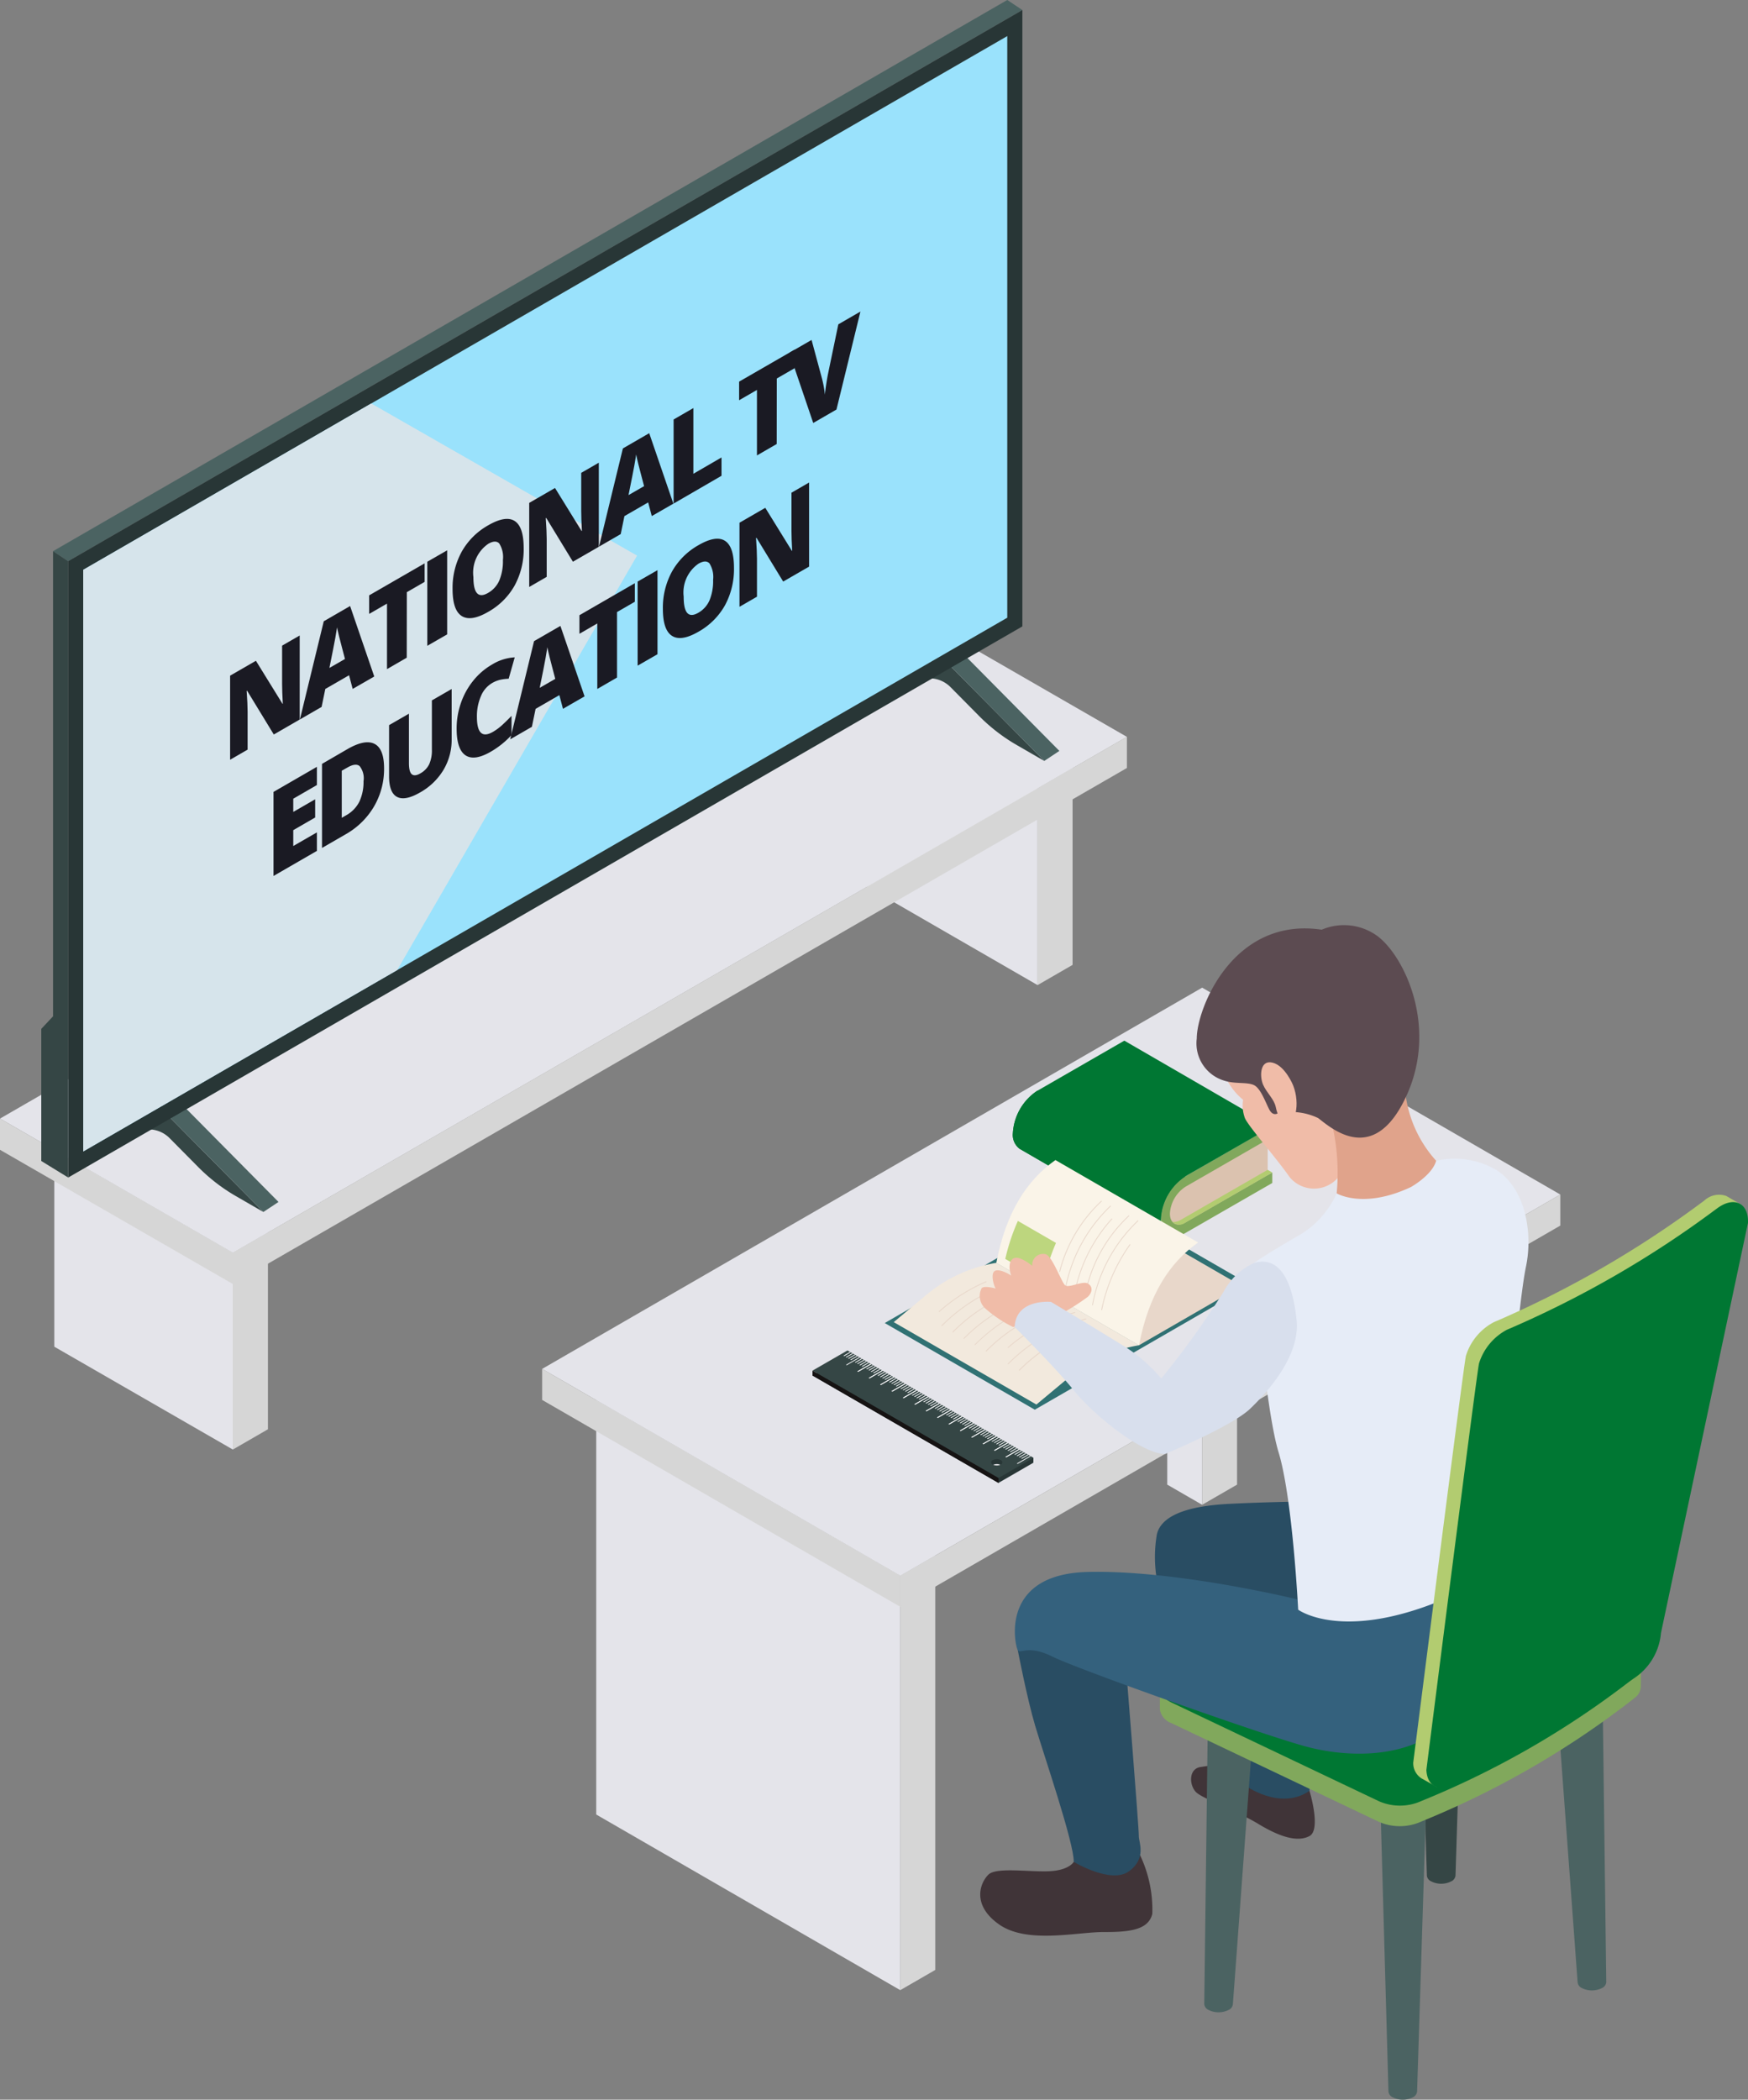 <svg id="Group_41704" data-name="Group 41704" xmlns="http://www.w3.org/2000/svg" width="107.112" height="128.601" viewBox="0 0 107.112 128.601">
  <rect x="0" y="0" width="107.112" height="128.601" fill="#808080" stroke="none"/>
  <g id="Group_31224" data-name="Group 31224">
    <g id="Group_31223" data-name="Group 31223" transform="translate(0)">
      <g id="Group_31216" data-name="Group 31216" transform="translate(0 36.906)">
        <g id="Group_31214" data-name="Group 31214" transform="translate(44.861 0.567)">
          <path id="Path_44138" data-name="Path 44138" d="M551.747,306.04V318.1L570.462,328.9V316.845Z" transform="translate(-551.747 -306.04)" fill="#e4e4ea"/>
          <path id="Path_44139" data-name="Path 44139" d="M579.583,319.168v12.059l-2.149,1.241V320.408Z" transform="translate(-558.72 -309.603)" fill="#d6d6d6"/>
        </g>
        <g id="Group_31215" data-name="Group 31215" transform="translate(3.327 33.517)">
          <path id="Path_44140" data-name="Path 44140" d="M494.74,351.264v12.059l10.942,6.3V357.563Z" transform="translate(-494.74 -351.264)" fill="#e4e4ea"/>
          <path id="Path_44141" data-name="Path 44141" d="M511.907,358.207v12.059l-2.149,1.241V359.447Z" transform="translate(-498.816 -353.149)" fill="#d6d6d6"/>
        </g>
        <path id="Path_44142" data-name="Path 44142" d="M504.443,345.086l54.783-31.6-14.269-8.22-54.783,31.6Z" transform="translate(-490.174 -305.261)" fill="#e4e4ea"/>
        <path id="Path_44143" data-name="Path 44143" d="M564.542,316.543v1.912l-54.783,31.6v-1.912Z" transform="translate(-495.489 -308.323)" fill="#d6d6d6"/>
        <path id="Path_44144" data-name="Path 44144" d="M490.174,348.64v1.912l14.269,8.22v-1.912Z" transform="translate(-490.174 -317.035)" fill="#d6d6d6"/>
      </g>
      <g id="Group_31221" data-name="Group 31221" transform="translate(2.529)">
        <g id="Group_31219" data-name="Group 31219" transform="translate(3.02 39.479)">
          <g id="Group_31217" data-name="Group 31217" transform="translate(0 27.626)">
            <path id="Path_44145" data-name="Path 44145" d="M501.932,347.554l-4.142.4,2.06,1.189,1.324-.127a1.811,1.811,0,0,1,1.461.529l1.759,1.776a10.919,10.919,0,0,0,2.3,1.772l1.69.976Z" transform="translate(-497.79 -346.94)" fill="#354645"/>
            <path id="Path_44146" data-name="Path 44146" d="M509.925,353.838l.925-.614-6.45-6.513-.925.614Z" transform="translate(-499.333 -346.712)" fill="#4b6362"/>
          </g>
          <g id="Group_31218" data-name="Group 31218" transform="translate(47.85)">
            <path id="Path_44147" data-name="Path 44147" d="M567.608,309.636l-4.142.4,2.06,1.189,1.324-.127a1.812,1.812,0,0,1,1.461.529l1.759,1.776a10.924,10.924,0,0,0,2.3,1.772l1.69.976Z" transform="translate(-563.466 -309.022)" fill="#354645"/>
            <path id="Path_44148" data-name="Path 44148" d="M575.6,315.921l.925-.614-6.45-6.513-.925.614Z" transform="translate(-565.009 -308.794)" fill="#4b6362"/>
          </g>
        </g>
        <path id="Path_44149" data-name="Path 44149" d="M494.636,288.365l.925.614,58.471-33.758-.925-.614Z" transform="translate(-493.914 -254.607)" fill="#4b6362"/>
        <g id="Group_31220" data-name="Group 31220" transform="translate(1.647 0.614)">
          <path id="Path_44150" data-name="Path 44150" d="M554.376,293.2l-58.47,33.758V289.208l58.47-33.758Z" transform="translate(-495.905 -255.449)" fill="#283636"/>
          <path id="Path_44151" data-name="Path 44151" d="M497.175,290.332v35.622l56.621-32.69V257.642Z" transform="translate(-496.25 -256.045)" fill="#9ae2fc"/>
        </g>
        <path id="Path_44152" data-name="Path 44152" d="M493.645,338.291l1.647,1.012V301.555l-.925-.614V329.43l-.722.77Z" transform="translate(-493.645 -267.183)" fill="#354645"/>
      </g>
      <path id="Path_44153" data-name="Path 44153" d="M497.175,334.336l19.237-11.107,14.7-25.385-16.29-9.319-17.649,10.189Z" transform="translate(-492.074 -263.813)" fill="#d6e4eb"/>
      <g id="Group_31222" data-name="Group 31222" transform="translate(14.1 19.083)">
        <path id="Path_44154" data-name="Path 44154" d="M513.79,313.176l-1.587.916-1.636-2.683-.027.016q.058.822.058,1.273v2.321l-1.072.619v-5.149l1.581-.912,1.63,2.637.018-.01q-.043-.754-.043-1.226v-2.328l1.078-.622Z" transform="translate(-509.526 -288.189)" fill="#1a1a23"/>
        <path id="Path_44155" data-name="Path 44155" d="M518.63,310.629l-.22-.838-1.456.84-.227,1.1-1.33.768,1.462-6.014,1.614-.933,1.48,4.316Zm-.471-1.834-.193-.734c-.045-.162-.1-.374-.164-.635s-.107-.45-.128-.568q-.027.2-.109.654t-.36,1.832Z" transform="translate(-511.12 -287.517)" fill="#1a1a23"/>
        <path id="Path_44156" data-name="Path 44156" d="M523.524,307.743l-1.21.7V304.43l-1.094.632v-1.137l3.4-1.961V303.1l-1.091.63Z" transform="translate(-512.7 -286.544)" fill="#1a1a23"/>
        <path id="Path_44157" data-name="Path 44157" d="M526.112,306.717v-5.149l1.217-.7v5.149Z" transform="translate(-514.028 -286.246)" fill="#1a1a23"/>
        <path id="Path_44158" data-name="Path 44158" d="M532.595,300.008a4.644,4.644,0,0,1-.555,2.3,4.219,4.219,0,0,1-1.624,1.614q-1.053.609-1.616.254t-.563-1.655a4.606,4.606,0,0,1,.56-2.286,4.241,4.241,0,0,1,1.625-1.617q1.069-.616,1.62-.263T532.595,300.008Zm-3.082,1.78q0,1.493.9.971A1.623,1.623,0,0,0,531.1,302a3.073,3.073,0,0,0,.222-1.259,1.554,1.554,0,0,0-.225-1.009q-.225-.238-.672.02A2.142,2.142,0,0,0,529.513,301.788Z" transform="translate(-514.605 -285.528)" fill="#1a1a23"/>
        <path id="Path_44159" data-name="Path 44159" d="M538.947,298.652l-1.587.916-1.636-2.683-.028.016q.058.822.058,1.273v2.321l-1.072.619v-5.149l1.581-.913,1.63,2.637.019-.011q-.044-.753-.043-1.225v-2.328l1.078-.622Z" transform="translate(-516.354 -284.247)" fill="#1a1a23"/>
        <path id="Path_44160" data-name="Path 44160" d="M543.787,296.1l-.221-.837-1.455.84-.227,1.1-1.33.768,1.462-6.014,1.614-.933,1.48,4.316Zm-.472-1.833-.193-.734q-.067-.244-.164-.635t-.127-.568q-.027.2-.109.654t-.361,1.832Z" transform="translate(-517.948 -283.575)" fill="#1a1a23"/>
        <path id="Path_44161" data-name="Path 44161" d="M546.827,294.76v-5.149l1.21-.7v4.025l1.725-1v1.123Z" transform="translate(-519.65 -283.001)" fill="#1a1a23"/>
        <path id="Path_44162" data-name="Path 44162" d="M554.639,289.779l-1.21.7v-4.012l-1.094.632V285.96l3.4-1.96v1.138l-1.091.629Z" transform="translate(-521.145 -281.668)" fill="#1a1a23"/>
        <path id="Path_44163" data-name="Path 44163" d="M559.563,281.581l1.354-.782-1.468,6-1.424.823-1.462-4.3,1.36-.785.61,2.257a6.748,6.748,0,0,1,.208,1.091c.014-.173.043-.395.085-.666s.081-.487.114-.646Z" transform="translate(-522.293 -280.799)" fill="#1a1a23"/>
        <path id="Path_44164" data-name="Path 44164" d="M515.836,324.219l-2.659,1.536v-5.149l2.659-1.536v1.116l-1.449.837v.81l1.342-.775v1.116l-1.342.775v.972l1.449-.836Z" transform="translate(-510.517 -291.187)" fill="#1a1a23"/>
        <path id="Path_44165" data-name="Path 44165" d="M521.06,318.6a4.551,4.551,0,0,1-.618,2.343,4.678,4.678,0,0,1-1.736,1.7l-1.449.837v-5.149l1.55-.9q1.079-.623,1.665-.327T521.06,318.6Zm-1.256.774a1.2,1.2,0,0,0-.244-.909q-.244-.2-.74.085l-.353.2v2.884l.27-.155a1.979,1.979,0,0,0,.809-.835A2.836,2.836,0,0,0,519.8,319.375Z" transform="translate(-511.625 -290.628)" fill="#1a1a23"/>
        <path id="Path_44166" data-name="Path 44166" d="M526.732,312.527v3.1a3.572,3.572,0,0,1-.5,1.853,3.875,3.875,0,0,1-1.435,1.384q-.917.529-1.408.274t-.492-1.266V314.74l1.217-.7v3.021q0,.545.178.69t.524-.056a1.3,1.3,0,0,0,.538-.555,2.052,2.052,0,0,0,.167-.9v-3.015Z" transform="translate(-513.156 -289.411)" fill="#1a1a23"/>
        <path id="Path_44167" data-name="Path 44167" d="M530.738,311.448a1.65,1.65,0,0,0-.674.8,3.082,3.082,0,0,0-.243,1.262q0,1.486.984.918a3.283,3.283,0,0,0,.576-.428q.279-.256.561-.552v1.176a5.387,5.387,0,0,1-1.268,1.018q-1.014.586-1.555.221t-.541-1.642a4.722,4.722,0,0,1,.262-1.557,4.5,4.5,0,0,1,.753-1.366,4.118,4.118,0,0,1,1.157-.994,2.959,2.959,0,0,1,1.388-.439l-.371,1.309a3.033,3.033,0,0,0-.5.061A1.807,1.807,0,0,0,530.738,311.448Z" transform="translate(-514.697 -288.687)" fill="#1a1a23"/>
        <path id="Path_44168" data-name="Path 44168" d="M536.317,312.3l-.221-.838-1.456.84-.227,1.1-1.33.767,1.462-6.014,1.615-.932,1.48,4.315Zm-.472-1.834-.193-.734q-.067-.243-.164-.635t-.127-.568c-.019.13-.055.349-.109.655s-.174.916-.36,1.831Z" transform="translate(-515.92 -287.97)" fill="#1a1a23"/>
        <path id="Path_44169" data-name="Path 44169" d="M541.21,309.411l-1.21.7V306.1l-1.094.631v-1.137l3.394-1.96v1.137l-1.091.63Z" transform="translate(-517.5 -286.997)" fill="#1a1a23"/>
        <path id="Path_44170" data-name="Path 44170" d="M543.8,308.386v-5.149l1.217-.7v5.149Z" transform="translate(-518.828 -286.699)" fill="#1a1a23"/>
        <path id="Path_44171" data-name="Path 44171" d="M550.281,301.677a4.645,4.645,0,0,1-.555,2.3,4.235,4.235,0,0,1-1.624,1.614q-1.055.608-1.616.253t-.562-1.655a4.609,4.609,0,0,1,.559-2.286,4.246,4.246,0,0,1,1.626-1.617q1.07-.617,1.621-.263T550.281,301.677Zm-3.083,1.779q0,1.493.9.971a1.624,1.624,0,0,0,.682-.756,3.07,3.07,0,0,0,.222-1.258,1.558,1.558,0,0,0-.225-1.01q-.225-.237-.672.02A2.145,2.145,0,0,0,547.2,303.457Z" transform="translate(-519.405 -285.981)" fill="#1a1a23"/>
        <path id="Path_44172" data-name="Path 44172" d="M556.633,300.32l-1.588.917-1.636-2.683-.028.015q.058.823.058,1.274v2.32l-1.072.619v-5.149l1.581-.913,1.63,2.637.018-.01q-.043-.754-.043-1.225v-2.328l1.079-.623Z" transform="translate(-521.154 -284.7)" fill="#1a1a23"/>
      </g>
    </g>
  </g>
  <g id="Group_31475" data-name="Group 31475" transform="translate(33.222 56.66)">
    <path id="Path_44173" data-name="Path 44173" d="M602.084,408.792a22.357,22.357,0,0,0-2.737.273c-.687.178-.6,1.149-.19,1.54s2.489,1.137,3.8,1.931,2.4,1.138,3.136.747,0-2.777,0-2.777Z" transform="translate(-559.076 -357.487)" fill="#403438"/>
    <path id="Path_44174" data-name="Path 44174" d="M602.209,404.205l.822,4.708s2.18,1.612,3.982.348v-3.35Z" transform="translate(-559.991 -356.242)" fill="#294d63"/>
    <g id="Group_31471" data-name="Group 31471" transform="translate(0 3.833)">
      <g id="Group_31226" data-name="Group 31226" transform="translate(40.571 36.869)">
        <g id="Group_31225" data-name="Group 31225">
          <path id="Path_44175" data-name="Path 44175" d="M600.175,404.433l-.227,17.954a.437.437,0,0,0,.257.358,1.373,1.373,0,0,0,1.241,0,.435.435,0,0,0,.257-.358l1.326-17.954Z" transform="translate(-599.948 -397.006)" fill="#4b6362"/>
          <path id="Path_44176" data-name="Path 44176" d="M632.61,420.547l-.229-17.953H629.53l1.325,17.954h0a.435.435,0,0,0,.257.358,1.369,1.369,0,0,0,1.241,0A.434.434,0,0,0,632.61,420.547Z" transform="translate(-607.977 -396.507)" fill="#4b6362"/>
          <path id="Path_44177" data-name="Path 44177" d="M617.917,394.239l.549,17.506a.436.436,0,0,0,.257.358,1.369,1.369,0,0,0,1.241,0,.436.436,0,0,0,.257-.358l.549-17.506Z" transform="translate(-604.825 -394.239)" fill="#354645"/>
          <path id="Path_44178" data-name="Path 44178" d="M614.731,411.138l.516,18.421a.435.435,0,0,0,.257.358,1.369,1.369,0,0,0,1.241,0,.434.434,0,0,0,.257-.358l.581-18.421Z" transform="translate(-603.96 -398.826)" fill="#4b6362"/>
        </g>
      </g>
      <g id="Group_31229" data-name="Group 31229">
        <g id="Group_31227" data-name="Group 31227" transform="translate(3.313 25.254)">
          <path id="Path_44179" data-name="Path 44179" d="M548.809,378.3v25.385l18.634,10.759V389.056Z" transform="translate(-548.809 -378.297)" fill="#e4e4ea"/>
          <path id="Path_44180" data-name="Path 44180" d="M576.525,391.368v25.385l-2.139,1.235V392.6Z" transform="translate(-555.751 -381.845)" fill="#d6d6d6"/>
        </g>
        <g id="Group_31228" data-name="Group 31228" transform="translate(38.303 5.052)">
          <path id="Path_44181" data-name="Path 44181" d="M596.836,350.569v25.385l2.139,1.235V351.8Z" transform="translate(-596.836 -350.569)" fill="#e4e4ea"/>
          <path id="Path_44182" data-name="Path 44182" d="M601.911,350.569v25.385l-2.139,1.235V351.8Z" transform="translate(-597.633 -350.569)" fill="#d6d6d6"/>
        </g>
        <path id="Path_44183" data-name="Path 44183" d="M566.209,379.656l40.443-23.35-21.947-12.671-40.443,23.35Z" transform="translate(-544.263 -343.636)" fill="#e4e4ea"/>
        <path id="Path_44184" data-name="Path 44184" d="M614.828,361.027v1.9l-40.443,23.35v-1.9Z" transform="translate(-552.439 -348.356)" fill="#d6d6d6"/>
        <path id="Path_44185" data-name="Path 44185" d="M544.263,375.684v1.9l21.947,12.671v-1.9Z" transform="translate(-544.263 -352.334)" fill="#d6d6d6"/>
      </g>
      <g id="Group_31230" data-name="Group 31230" transform="translate(37.845 33.079)">
        <path id="Path_44186" data-name="Path 44186" d="M625.694,398.017l-1.107.047-9.82-6.884a3.012,3.012,0,0,0-3.121.034l-1.609,1.218a54.523,54.523,0,0,1-10.935,6.313l-1.017.448-1.87.079v1.269a.554.554,0,0,0,0,.061v.024h0a1.077,1.077,0,0,0,.716.849l12.717,6.046a3.2,3.2,0,0,0,2.435.043l.2-.085a54.5,54.5,0,0,0,12.878-7.435l.147-.117a.877.877,0,0,0,.374-.655h.006Z" transform="translate(-596.209 -389.506)" fill="#81a85c"/>
        <path id="Path_44187" data-name="Path 44187" d="M625.312,398.2l-.146.117a54.484,54.484,0,0,1-12.878,7.436l-.2.084a3.2,3.2,0,0,1-2.435-.043l-12.717-6.047c-.99-.471-.962-1.352.058-1.8l2.11-.929a54.526,54.526,0,0,0,10.935-6.313l1.609-1.218a3.012,3.012,0,0,1,3.121-.034l10.473,7.342A.8.8,0,0,1,625.312,398.2Z" transform="translate(-596.207 -389.038)" fill="#073"/>
      </g>
      <g id="Group_31470" data-name="Group 31470" transform="translate(16.569 3.234)">
        <g id="Group_31427" data-name="Group 31427" transform="translate(0 18.985)">
          <g id="Group_31231" data-name="Group 31231" transform="translate(11.036 6.995)" style="mix-blend-mode: multiply;isolation: isolate">
            <path id="Path_44188" data-name="Path 44188" d="M582.584,383.777a.539.539,0,0,1-.433,0A.539.539,0,0,1,582.584,383.777Z" transform="translate(-582.151 -383.732)" fill="#d0d0d0"/>
          </g>
          <g id="Group_31426" data-name="Group 31426">
            <g id="Group_31424" data-name="Group 31424" transform="translate(0)">
              <g id="Group_31233" data-name="Group 31233" transform="translate(0 0.3)">
                <g id="Group_31232" data-name="Group 31232">
                  <path id="Path_44189" data-name="Path 44189" d="M580.537,380.821l-11.393-6.278L567,375.779l11.393,6.578,2.141-1.236Zm-2.485.436a.533.533,0,0,1,.481,0,.147.147,0,0,1,0,.278.528.528,0,0,1-.481,0A.146.146,0,0,1,578.052,381.258Z" transform="translate(-567.004 -374.543)" fill="#283636"/>
                </g>
              </g>
              <g id="Group_31235" data-name="Group 31235">
                <g id="Group_31234" data-name="Group 31234">
                  <path id="Path_44190" data-name="Path 44190" d="M569.144,374.131,567,375.367l11.393,6.578,2.141-1.236Zm8.908,6.715a.532.532,0,0,1,.481,0,.147.147,0,0,1,0,.278.532.532,0,0,1-.481,0A.146.146,0,0,1,578.052,380.846Z" transform="translate(-567.004 -374.131)" fill="#354645"/>
                </g>
              </g>
              <g id="Group_31237" data-name="Group 31237" transform="translate(12.517 6.457)">
                <g id="Group_31236" data-name="Group 31236">
                  <path id="Path_44191" data-name="Path 44191" d="M584.185,383.46l.047.027.807-.466-.047-.027Z" transform="translate(-584.185 -382.994)" fill="#fcfcfe"/>
                </g>
              </g>
              <g id="Group_31239" data-name="Group 31239" transform="translate(12.781 6.377)">
                <g id="Group_31238" data-name="Group 31238">
                  <path id="Path_44192" data-name="Path 44192" d="M584.547,383.116l.047.027.4-.233-.047-.027Z" transform="translate(-584.547 -382.883)" fill="#fcfcfe"/>
                </g>
              </g>
              <g id="Group_31241" data-name="Group 31241" transform="translate(12.641 6.296)">
                <g id="Group_31240" data-name="Group 31240">
                  <path id="Path_44193" data-name="Path 44193" d="M584.355,383.005l.047.027.4-.233-.047-.027Z" transform="translate(-584.355 -382.773)" fill="#fcfcfe"/>
                </g>
              </g>
              <g id="Group_31243" data-name="Group 31243" transform="translate(12.502 6.215)">
                <g id="Group_31242" data-name="Group 31242">
                  <path id="Path_44194" data-name="Path 44194" d="M584.163,382.895l.047.027.4-.233-.047-.027Z" transform="translate(-584.163 -382.662)" fill="#fcfcfe"/>
                </g>
              </g>
              <g id="Group_31245" data-name="Group 31245" transform="translate(12.362 6.135)">
                <g id="Group_31244" data-name="Group 31244">
                  <path id="Path_44195" data-name="Path 44195" d="M583.972,382.784l.047.027.4-.233-.047-.027Z" transform="translate(-583.972 -382.551)" fill="#fcfcfe"/>
                </g>
              </g>
              <g id="Group_31247" data-name="Group 31247" transform="translate(11.819 6.054)">
                <g id="Group_31246" data-name="Group 31246">
                  <path id="Path_44196" data-name="Path 44196" d="M583.227,382.906l.047.027.806-.466-.047-.027Z" transform="translate(-583.227 -382.441)" fill="#fcfcfe"/>
                </g>
              </g>
              <g id="Group_31249" data-name="Group 31249" transform="translate(11.819 6.054)">
                <g id="Group_31248" data-name="Group 31248">
                  <path id="Path_44197" data-name="Path 44197" d="M583.227,382.906l.047.027.806-.466-.047-.027Z" transform="translate(-583.227 -382.441)" fill="#fcfcfe"/>
                </g>
              </g>
              <g id="Group_31251" data-name="Group 31251" transform="translate(12.083 5.974)">
                <g id="Group_31250" data-name="Group 31250">
                  <path id="Path_44198" data-name="Path 44198" d="M583.588,382.563l.047.027.4-.233-.047-.027Z" transform="translate(-583.588 -382.33)" fill="#fcfcfe"/>
                </g>
              </g>
              <g id="Group_31253" data-name="Group 31253" transform="translate(11.944 5.893)">
                <g id="Group_31252" data-name="Group 31252">
                  <path id="Path_44199" data-name="Path 44199" d="M583.4,382.452l.047.027.4-.233-.046-.027Z" transform="translate(-583.397 -382.219)" fill="#fcfcfe"/>
                </g>
              </g>
              <g id="Group_31255" data-name="Group 31255" transform="translate(11.804 5.812)">
                <g id="Group_31254" data-name="Group 31254">
                  <path id="Path_44200" data-name="Path 44200" d="M583.206,382.342l.046.027.4-.233-.047-.027Z" transform="translate(-583.206 -382.109)" fill="#fcfcfe"/>
                </g>
              </g>
              <g id="Group_31257" data-name="Group 31257" transform="translate(11.664 5.732)">
                <g id="Group_31256" data-name="Group 31256">
                  <path id="Path_44201" data-name="Path 44201" d="M583.014,382.231l.047.027.4-.233-.047-.027Z" transform="translate(-583.014 -381.998)" fill="#fcfcfe"/>
                </g>
              </g>
              <g id="Group_31259" data-name="Group 31259" transform="translate(11.122 5.651)">
                <g id="Group_31258" data-name="Group 31258">
                  <path id="Path_44202" data-name="Path 44202" d="M582.269,382.353l.047.027.806-.466-.046-.027Z" transform="translate(-582.269 -381.888)" fill="#fcfcfe"/>
                </g>
              </g>
              <g id="Group_31261" data-name="Group 31261" transform="translate(11.122 5.651)">
                <g id="Group_31260" data-name="Group 31260">
                  <path id="Path_44203" data-name="Path 44203" d="M582.269,382.353l.047.027.806-.466-.046-.027Z" transform="translate(-582.269 -381.888)" fill="#fcfcfe"/>
                </g>
              </g>
              <g id="Group_31263" data-name="Group 31263" transform="translate(11.385 5.571)">
                <g id="Group_31262" data-name="Group 31262">
                  <path id="Path_44204" data-name="Path 44204" d="M582.631,382.01l.047.027.4-.233-.047-.027Z" transform="translate(-582.631 -381.777)" fill="#fcfcfe"/>
                </g>
              </g>
              <g id="Group_31265" data-name="Group 31265" transform="translate(11.246 5.49)">
                <g id="Group_31264" data-name="Group 31264">
                  <path id="Path_44205" data-name="Path 44205" d="M582.439,381.9l.047.027.4-.233-.047-.027Z" transform="translate(-582.439 -381.666)" fill="#fcfcfe"/>
                </g>
              </g>
              <g id="Group_31267" data-name="Group 31267" transform="translate(11.106 5.409)">
                <g id="Group_31266" data-name="Group 31266">
                  <path id="Path_44206" data-name="Path 44206" d="M582.247,381.789l.047.027.4-.233-.046-.027Z" transform="translate(-582.247 -381.556)" fill="#fcfcfe"/>
                </g>
              </g>
              <g id="Group_31269" data-name="Group 31269" transform="translate(10.966 5.329)">
                <g id="Group_31268" data-name="Group 31268">
                  <path id="Path_44207" data-name="Path 44207" d="M582.056,381.678l.047.027.4-.233-.047-.027Z" transform="translate(-582.056 -381.445)" fill="#fcfcfe"/>
                </g>
              </g>
              <g id="Group_31271" data-name="Group 31271" transform="translate(10.424 5.248)">
                <g id="Group_31270" data-name="Group 31270">
                  <path id="Path_44208" data-name="Path 44208" d="M581.311,381.8l.046.027.807-.466-.047-.027Z" transform="translate(-581.311 -381.335)" fill="#fcfcfe"/>
                </g>
              </g>
              <g id="Group_31273" data-name="Group 31273" transform="translate(10.424 5.248)">
                <g id="Group_31272" data-name="Group 31272">
                  <path id="Path_44209" data-name="Path 44209" d="M581.311,381.8l.046.027.807-.466-.047-.027Z" transform="translate(-581.311 -381.335)" fill="#fcfcfe"/>
                </g>
              </g>
              <g id="Group_31275" data-name="Group 31275" transform="translate(10.687 5.168)">
                <g id="Group_31274" data-name="Group 31274">
                  <path id="Path_44210" data-name="Path 44210" d="M581.673,381.457l.047.027.4-.233-.046-.027Z" transform="translate(-581.673 -381.224)" fill="#fcfcfe"/>
                </g>
              </g>
              <g id="Group_31277" data-name="Group 31277" transform="translate(10.548 5.087)">
                <g id="Group_31276" data-name="Group 31276">
                  <path id="Path_44211" data-name="Path 44211" d="M581.481,381.346l.046.027.4-.233-.046-.027Z" transform="translate(-581.481 -381.113)" fill="#fcfcfe"/>
                </g>
              </g>
              <g id="Group_31279" data-name="Group 31279" transform="translate(10.408 5.007)">
                <g id="Group_31278" data-name="Group 31278">
                  <path id="Path_44212" data-name="Path 44212" d="M581.289,381.235l.047.027.4-.233-.047-.027Z" transform="translate(-581.289 -381.003)" fill="#fcfcfe"/>
                </g>
              </g>
              <g id="Group_31281" data-name="Group 31281" transform="translate(10.268 4.926)">
                <g id="Group_31280" data-name="Group 31280">
                  <path id="Path_44213" data-name="Path 44213" d="M581.1,381.125l.047.027.4-.233-.047-.027Z" transform="translate(-581.098 -380.892)" fill="#fcfcfe"/>
                </g>
              </g>
              <g id="Group_31283" data-name="Group 31283" transform="translate(9.726 4.845)">
                <g id="Group_31282" data-name="Group 31282">
                  <path id="Path_44214" data-name="Path 44214" d="M580.353,381.247l.047.027.807-.466-.047-.027Z" transform="translate(-580.353 -380.781)" fill="#fcfcfe"/>
                </g>
              </g>
              <g id="Group_31285" data-name="Group 31285" transform="translate(9.726 4.845)">
                <g id="Group_31284" data-name="Group 31284">
                  <path id="Path_44215" data-name="Path 44215" d="M580.353,381.247l.047.027.807-.466-.047-.027Z" transform="translate(-580.353 -380.781)" fill="#fcfcfe"/>
                </g>
              </g>
              <g id="Group_31287" data-name="Group 31287" transform="translate(9.989 4.765)">
                <g id="Group_31286" data-name="Group 31286">
                  <path id="Path_44216" data-name="Path 44216" d="M580.715,380.9l.047.027.4-.233-.047-.027Z" transform="translate(-580.715 -380.671)" fill="#fcfcfe"/>
                </g>
              </g>
              <g id="Group_31289" data-name="Group 31289" transform="translate(9.85 4.684)">
                <g id="Group_31288" data-name="Group 31288">
                  <path id="Path_44217" data-name="Path 44217" d="M580.523,380.793l.046.027.4-.233-.047-.027Z" transform="translate(-580.523 -380.56)" fill="#fcfcfe"/>
                </g>
              </g>
              <g id="Group_31291" data-name="Group 31291" transform="translate(9.71 4.604)">
                <g id="Group_31290" data-name="Group 31290">
                  <path id="Path_44218" data-name="Path 44218" d="M580.332,380.682l.047.027.4-.233-.047-.027Z" transform="translate(-580.332 -380.45)" fill="#fcfcfe"/>
                </g>
              </g>
              <g id="Group_31293" data-name="Group 31293" transform="translate(9.571 4.523)">
                <g id="Group_31292" data-name="Group 31292">
                  <path id="Path_44219" data-name="Path 44219" d="M580.14,380.572l.047.027.4-.233-.047-.027Z" transform="translate(-580.14 -380.339)" fill="#fcfcfe"/>
                </g>
              </g>
              <g id="Group_31295" data-name="Group 31295" transform="translate(9.028 4.442)">
                <g id="Group_31294" data-name="Group 31294">
                  <path id="Path_44220" data-name="Path 44220" d="M579.395,380.694l.047.027.807-.466-.047-.027Z" transform="translate(-579.395 -380.228)" fill="#fcfcfe"/>
                </g>
              </g>
              <g id="Group_31297" data-name="Group 31297" transform="translate(9.028 4.442)">
                <g id="Group_31296" data-name="Group 31296">
                  <path id="Path_44221" data-name="Path 44221" d="M579.395,380.694l.047.027.807-.466-.047-.027Z" transform="translate(-579.395 -380.228)" fill="#fcfcfe"/>
                </g>
              </g>
              <g id="Group_31299" data-name="Group 31299" transform="translate(9.291 4.362)">
                <g id="Group_31298" data-name="Group 31298">
                  <path id="Path_44222" data-name="Path 44222" d="M579.757,380.351l.046.027.4-.233-.047-.027Z" transform="translate(-579.757 -380.118)" fill="#fcfcfe"/>
                </g>
              </g>
              <g id="Group_31301" data-name="Group 31301" transform="translate(9.152 4.281)">
                <g id="Group_31300" data-name="Group 31300">
                  <path id="Path_44223" data-name="Path 44223" d="M579.565,380.24l.047.027.4-.233-.047-.027Z" transform="translate(-579.565 -380.007)" fill="#fcfcfe"/>
                </g>
              </g>
              <g id="Group_31303" data-name="Group 31303" transform="translate(9.012 4.201)">
                <g id="Group_31302" data-name="Group 31302">
                  <path id="Path_44224" data-name="Path 44224" d="M579.374,380.129l.047.027.4-.233-.047-.027Z" transform="translate(-579.374 -379.896)" fill="#fcfcfe"/>
                </g>
              </g>
              <g id="Group_31305" data-name="Group 31305" transform="translate(8.873 4.12)">
                <g id="Group_31304" data-name="Group 31304">
                  <path id="Path_44225" data-name="Path 44225" d="M579.182,380.019l.047.027.4-.233-.047-.027Z" transform="translate(-579.182 -379.786)" fill="#fcfcfe"/>
                </g>
              </g>
              <g id="Group_31307" data-name="Group 31307" transform="translate(8.33 4.039)">
                <g id="Group_31306" data-name="Group 31306">
                  <path id="Path_44226" data-name="Path 44226" d="M578.437,380.141l.047.027.807-.466-.047-.027Z" transform="translate(-578.437 -379.675)" fill="#fcfcfe"/>
                </g>
              </g>
              <g id="Group_31309" data-name="Group 31309" transform="translate(8.33 4.039)">
                <g id="Group_31308" data-name="Group 31308">
                  <path id="Path_44227" data-name="Path 44227" d="M578.437,380.141l.047.027.807-.466-.047-.027Z" transform="translate(-578.437 -379.675)" fill="#fcfcfe"/>
                </g>
              </g>
              <g id="Group_31311" data-name="Group 31311" transform="translate(8.593 3.959)">
                <g id="Group_31310" data-name="Group 31310">
                  <path id="Path_44228" data-name="Path 44228" d="M578.8,379.8l.047.027.4-.233-.047-.027Z" transform="translate(-578.799 -379.565)" fill="#fcfcfe"/>
                </g>
              </g>
              <g id="Group_31313" data-name="Group 31313" transform="translate(8.454 3.878)">
                <g id="Group_31312" data-name="Group 31312">
                  <path id="Path_44229" data-name="Path 44229" d="M578.607,379.687l.047.027.4-.233-.047-.027Z" transform="translate(-578.607 -379.454)" fill="#fcfcfe"/>
                </g>
              </g>
              <g id="Group_31315" data-name="Group 31315" transform="translate(8.314 3.798)">
                <g id="Group_31314" data-name="Group 31314">
                  <path id="Path_44230" data-name="Path 44230" d="M578.416,379.576l.047.027.4-.233-.047-.027Z" transform="translate(-578.416 -379.343)" fill="#fcfcfe"/>
                </g>
              </g>
              <g id="Group_31317" data-name="Group 31317" transform="translate(8.175 3.717)">
                <g id="Group_31316" data-name="Group 31316">
                  <path id="Path_44231" data-name="Path 44231" d="M578.224,379.466l.047.027.4-.233-.046-.027Z" transform="translate(-578.224 -379.233)" fill="#fcfcfe"/>
                </g>
              </g>
              <g id="Group_31319" data-name="Group 31319" transform="translate(7.632 3.636)">
                <g id="Group_31318" data-name="Group 31318">
                  <path id="Path_44232" data-name="Path 44232" d="M577.479,379.588l.047.027.807-.466-.047-.027Z" transform="translate(-577.479 -379.122)" fill="#fcfcfe"/>
                </g>
              </g>
              <g id="Group_31321" data-name="Group 31321" transform="translate(7.632 3.636)">
                <g id="Group_31320" data-name="Group 31320">
                  <path id="Path_44233" data-name="Path 44233" d="M577.479,379.588l.047.027.807-.466-.047-.027Z" transform="translate(-577.479 -379.122)" fill="#fcfcfe"/>
                </g>
              </g>
              <g id="Group_31323" data-name="Group 31323" transform="translate(7.895 3.556)">
                <g id="Group_31322" data-name="Group 31322">
                  <path id="Path_44234" data-name="Path 44234" d="M577.841,379.244l.047.027.4-.233-.046-.027Z" transform="translate(-577.841 -379.012)" fill="#fcfcfe"/>
                </g>
              </g>
              <g id="Group_31325" data-name="Group 31325" transform="translate(7.756 3.475)">
                <g id="Group_31324" data-name="Group 31324">
                  <path id="Path_44235" data-name="Path 44235" d="M577.649,379.134l.047.027.4-.233-.047-.027Z" transform="translate(-577.649 -378.901)" fill="#fcfcfe"/>
                </g>
              </g>
              <g id="Group_31327" data-name="Group 31327" transform="translate(7.616 3.395)">
                <g id="Group_31326" data-name="Group 31326">
                  <path id="Path_44236" data-name="Path 44236" d="M577.458,379.023l.047.027.4-.233-.047-.027Z" transform="translate(-577.458 -378.79)" fill="#fcfcfe"/>
                </g>
              </g>
              <g id="Group_31329" data-name="Group 31329" transform="translate(7.477 3.314)">
                <g id="Group_31328" data-name="Group 31328">
                  <path id="Path_44237" data-name="Path 44237" d="M577.266,378.913l.047.027.4-.233-.046-.027Z" transform="translate(-577.266 -378.68)" fill="#fcfcfe"/>
                </g>
              </g>
              <g id="Group_31331" data-name="Group 31331" transform="translate(6.934 3.233)">
                <g id="Group_31330" data-name="Group 31330">
                  <path id="Path_44238" data-name="Path 44238" d="M576.521,379.035l.046.027.807-.466-.047-.027Z" transform="translate(-576.521 -378.569)" fill="#fcfcfe"/>
                </g>
              </g>
              <g id="Group_31333" data-name="Group 31333" transform="translate(6.934 3.233)">
                <g id="Group_31332" data-name="Group 31332">
                  <path id="Path_44239" data-name="Path 44239" d="M576.521,379.035l.046.027.807-.466-.047-.027Z" transform="translate(-576.521 -378.569)" fill="#fcfcfe"/>
                </g>
              </g>
              <g id="Group_31335" data-name="Group 31335" transform="translate(7.198 3.153)">
                <g id="Group_31334" data-name="Group 31334">
                  <path id="Path_44240" data-name="Path 44240" d="M576.883,378.691l.047.027.4-.233-.047-.027Z" transform="translate(-576.883 -378.458)" fill="#fcfcfe"/>
                </g>
              </g>
              <g id="Group_31337" data-name="Group 31337" transform="translate(7.058 3.072)">
                <g id="Group_31336" data-name="Group 31336">
                  <path id="Path_44241" data-name="Path 44241" d="M576.691,378.581l.047.027.4-.233-.047-.027Z" transform="translate(-576.691 -378.348)" fill="#fcfcfe"/>
                </g>
              </g>
              <g id="Group_31339" data-name="Group 31339" transform="translate(6.918 2.992)">
                <g id="Group_31338" data-name="Group 31338">
                  <path id="Path_44242" data-name="Path 44242" d="M576.5,378.47l.047.027.4-.233-.046-.027Z" transform="translate(-576.5 -378.237)" fill="#fcfcfe"/>
                </g>
              </g>
              <g id="Group_31341" data-name="Group 31341" transform="translate(6.779 2.911)">
                <g id="Group_31340" data-name="Group 31340">
                  <path id="Path_44243" data-name="Path 44243" d="M576.308,378.359l.047.027.4-.233-.047-.027Z" transform="translate(-576.308 -378.127)" fill="#fcfcfe"/>
                </g>
              </g>
              <g id="Group_31343" data-name="Group 31343" transform="translate(6.236 2.83)">
                <g id="Group_31342" data-name="Group 31342">
                  <path id="Path_44244" data-name="Path 44244" d="M575.563,378.482l.047.027.807-.466-.047-.027Z" transform="translate(-575.563 -378.016)" fill="#fcfcfe"/>
                </g>
              </g>
              <g id="Group_31345" data-name="Group 31345" transform="translate(6.236 2.83)">
                <g id="Group_31344" data-name="Group 31344">
                  <path id="Path_44245" data-name="Path 44245" d="M575.563,378.482l.047.027.807-.466-.047-.027Z" transform="translate(-575.563 -378.016)" fill="#fcfcfe"/>
                </g>
              </g>
              <g id="Group_31347" data-name="Group 31347" transform="translate(6.5 2.75)">
                <g id="Group_31346" data-name="Group 31346">
                  <path id="Path_44246" data-name="Path 44246" d="M575.925,378.138l.047.027.4-.233-.047-.027Z" transform="translate(-575.925 -377.905)" fill="#fcfcfe"/>
                </g>
              </g>
              <g id="Group_31349" data-name="Group 31349" transform="translate(6.36 2.669)">
                <g id="Group_31348" data-name="Group 31348">
                  <path id="Path_44247" data-name="Path 44247" d="M575.733,378.028l.047.027.4-.233-.047-.027Z" transform="translate(-575.733 -377.795)" fill="#fcfcfe"/>
                </g>
              </g>
              <g id="Group_31351" data-name="Group 31351" transform="translate(6.22 2.589)">
                <g id="Group_31350" data-name="Group 31350">
                  <path id="Path_44248" data-name="Path 44248" d="M575.542,377.917l.047.027.4-.233-.047-.027Z" transform="translate(-575.542 -377.684)" fill="#fcfcfe"/>
                </g>
              </g>
              <g id="Group_31353" data-name="Group 31353" transform="translate(6.081 2.508)">
                <g id="Group_31352" data-name="Group 31352">
                  <path id="Path_44249" data-name="Path 44249" d="M575.35,377.806l.047.027.4-.233-.047-.027Z" transform="translate(-575.35 -377.573)" fill="#fcfcfe"/>
                </g>
              </g>
              <g id="Group_31355" data-name="Group 31355" transform="translate(5.538 2.428)">
                <g id="Group_31354" data-name="Group 31354">
                  <path id="Path_44250" data-name="Path 44250" d="M574.605,377.929l.047.027.806-.466-.047-.027Z" transform="translate(-574.605 -377.463)" fill="#fcfcfe"/>
                </g>
              </g>
              <g id="Group_31357" data-name="Group 31357" transform="translate(5.538 2.428)">
                <g id="Group_31356" data-name="Group 31356">
                  <path id="Path_44251" data-name="Path 44251" d="M574.605,377.929l.047.027.806-.466-.047-.027Z" transform="translate(-574.605 -377.463)" fill="#fcfcfe"/>
                </g>
              </g>
              <g id="Group_31359" data-name="Group 31359" transform="translate(5.802 2.347)">
                <g id="Group_31358" data-name="Group 31358">
                  <path id="Path_44252" data-name="Path 44252" d="M574.967,377.585l.047.027.4-.233-.047-.027Z" transform="translate(-574.967 -377.352)" fill="#fcfcfe"/>
                </g>
              </g>
              <g id="Group_31361" data-name="Group 31361" transform="translate(5.662 2.266)">
                <g id="Group_31360" data-name="Group 31360">
                  <path id="Path_44253" data-name="Path 44253" d="M574.775,377.474l.047.027.4-.233-.047-.027Z" transform="translate(-574.775 -377.242)" fill="#fcfcfe"/>
                </g>
              </g>
              <g id="Group_31363" data-name="Group 31363" transform="translate(5.522 2.186)">
                <g id="Group_31362" data-name="Group 31362">
                  <path id="Path_44254" data-name="Path 44254" d="M574.584,377.364l.046.027.4-.233-.047-.027Z" transform="translate(-574.584 -377.131)" fill="#fcfcfe"/>
                </g>
              </g>
              <g id="Group_31365" data-name="Group 31365" transform="translate(5.383 2.105)">
                <g id="Group_31364" data-name="Group 31364">
                  <path id="Path_44255" data-name="Path 44255" d="M574.392,377.253l.047.027.4-.233-.046-.027Z" transform="translate(-574.392 -377.02)" fill="#fcfcfe"/>
                </g>
              </g>
              <g id="Group_31367" data-name="Group 31367" transform="translate(4.84 2.025)">
                <g id="Group_31366" data-name="Group 31366">
                  <path id="Path_44256" data-name="Path 44256" d="M573.647,377.376l.047.027.807-.466-.047-.027Z" transform="translate(-573.647 -376.91)" fill="#fcfcfe"/>
                </g>
              </g>
              <g id="Group_31369" data-name="Group 31369" transform="translate(4.84 2.025)">
                <g id="Group_31368" data-name="Group 31368">
                  <path id="Path_44257" data-name="Path 44257" d="M573.647,377.376l.047.027.807-.466-.047-.027Z" transform="translate(-573.647 -376.91)" fill="#fcfcfe"/>
                </g>
              </g>
              <g id="Group_31371" data-name="Group 31371" transform="translate(5.104 1.944)">
                <g id="Group_31370" data-name="Group 31370">
                  <path id="Path_44258" data-name="Path 44258" d="M574.009,377.032l.047.027.4-.233-.047-.027Z" transform="translate(-574.009 -376.799)" fill="#fcfcfe"/>
                </g>
              </g>
              <g id="Group_31373" data-name="Group 31373" transform="translate(4.964 1.863)">
                <g id="Group_31372" data-name="Group 31372">
                  <path id="Path_44259" data-name="Path 44259" d="M573.817,376.921l.047.027.4-.233-.047-.027Z" transform="translate(-573.817 -376.688)" fill="#fcfcfe"/>
                </g>
              </g>
              <g id="Group_31375" data-name="Group 31375" transform="translate(4.825 1.783)">
                <g id="Group_31374" data-name="Group 31374">
                  <path id="Path_44260" data-name="Path 44260" d="M573.626,376.811l.046.027.4-.233-.046-.027Z" transform="translate(-573.626 -376.578)" fill="#fcfcfe"/>
                </g>
              </g>
              <g id="Group_31377" data-name="Group 31377" transform="translate(4.685 1.702)">
                <g id="Group_31376" data-name="Group 31376">
                  <path id="Path_44261" data-name="Path 44261" d="M573.434,376.7l.047.027.4-.233-.047-.027Z" transform="translate(-573.434 -376.467)" fill="#fcfcfe"/>
                </g>
              </g>
              <g id="Group_31379" data-name="Group 31379" transform="translate(4.142 1.622)">
                <g id="Group_31378" data-name="Group 31378">
                  <path id="Path_44262" data-name="Path 44262" d="M572.689,376.822l.047.027.807-.466-.047-.027Z" transform="translate(-572.689 -376.357)" fill="#fcfcfe"/>
                </g>
              </g>
              <g id="Group_31381" data-name="Group 31381" transform="translate(4.142 1.622)">
                <g id="Group_31380" data-name="Group 31380">
                  <path id="Path_44263" data-name="Path 44263" d="M572.689,376.822l.047.027.807-.466-.047-.027Z" transform="translate(-572.689 -376.357)" fill="#fcfcfe"/>
                </g>
              </g>
              <g id="Group_31383" data-name="Group 31383" transform="translate(4.406 1.541)">
                <g id="Group_31382" data-name="Group 31382">
                  <path id="Path_44264" data-name="Path 44264" d="M573.051,376.479l.047.027.4-.233-.047-.027Z" transform="translate(-573.051 -376.246)" fill="#fcfcfe"/>
                </g>
              </g>
              <g id="Group_31385" data-name="Group 31385" transform="translate(4.266 1.46)">
                <g id="Group_31384" data-name="Group 31384">
                  <path id="Path_44265" data-name="Path 44265" d="M572.86,376.368l.047.027.4-.233-.046-.027Z" transform="translate(-572.86 -376.135)" fill="#fcfcfe"/>
                </g>
              </g>
              <g id="Group_31387" data-name="Group 31387" transform="translate(4.127 1.38)">
                <g id="Group_31386" data-name="Group 31386">
                  <path id="Path_44266" data-name="Path 44266" d="M572.668,376.258l.047.027.4-.233-.047-.027Z" transform="translate(-572.668 -376.025)" fill="#fcfcfe"/>
                </g>
              </g>
              <g id="Group_31389" data-name="Group 31389" transform="translate(3.987 1.299)">
                <g id="Group_31388" data-name="Group 31388">
                  <path id="Path_44267" data-name="Path 44267" d="M572.476,376.147l.047.027.4-.233-.047-.027Z" transform="translate(-572.476 -375.914)" fill="#fcfcfe"/>
                </g>
              </g>
              <g id="Group_31391" data-name="Group 31391" transform="translate(3.444 1.219)">
                <g id="Group_31390" data-name="Group 31390">
                  <path id="Path_44268" data-name="Path 44268" d="M571.731,376.269l.047.027.807-.466-.047-.027Z" transform="translate(-571.731 -375.804)" fill="#fcfcfe"/>
                </g>
              </g>
              <g id="Group_31393" data-name="Group 31393" transform="translate(3.444 1.219)">
                <g id="Group_31392" data-name="Group 31392">
                  <path id="Path_44269" data-name="Path 44269" d="M571.731,376.269l.047.027.807-.466-.047-.027Z" transform="translate(-571.731 -375.804)" fill="#fcfcfe"/>
                </g>
              </g>
              <g id="Group_31395" data-name="Group 31395" transform="translate(3.708 1.138)">
                <g id="Group_31394" data-name="Group 31394">
                  <path id="Path_44270" data-name="Path 44270" d="M572.093,375.926l.047.027.4-.233-.047-.027Z" transform="translate(-572.093 -375.693)" fill="#fcfcfe"/>
                </g>
              </g>
              <g id="Group_31397" data-name="Group 31397" transform="translate(3.568 1.057)">
                <g id="Group_31396" data-name="Group 31396">
                  <path id="Path_44271" data-name="Path 44271" d="M571.9,375.815l.047.027.4-.233-.047-.027Z" transform="translate(-571.902 -375.582)" fill="#fcfcfe"/>
                </g>
              </g>
              <g id="Group_31399" data-name="Group 31399" transform="translate(3.429 0.977)">
                <g id="Group_31398" data-name="Group 31398">
                  <path id="Path_44272" data-name="Path 44272" d="M571.71,375.7l.046.027.4-.233-.047-.027Z" transform="translate(-571.71 -375.472)" fill="#fcfcfe"/>
                </g>
              </g>
              <g id="Group_31401" data-name="Group 31401" transform="translate(3.289 0.896)">
                <g id="Group_31400" data-name="Group 31400">
                  <path id="Path_44273" data-name="Path 44273" d="M571.518,375.594l.047.027.4-.233-.047-.027Z" transform="translate(-571.518 -375.361)" fill="#fcfcfe"/>
                </g>
              </g>
              <g id="Group_31403" data-name="Group 31403" transform="translate(2.746 0.816)">
                <g id="Group_31402" data-name="Group 31402">
                  <path id="Path_44274" data-name="Path 44274" d="M570.773,375.716l.047.027.806-.466-.046-.027Z" transform="translate(-570.773 -375.25)" fill="#fcfcfe"/>
                </g>
              </g>
              <g id="Group_31405" data-name="Group 31405" transform="translate(2.746 0.816)">
                <g id="Group_31404" data-name="Group 31404">
                  <path id="Path_44275" data-name="Path 44275" d="M570.773,375.716l.047.027.806-.466-.046-.027Z" transform="translate(-570.773 -375.25)" fill="#fcfcfe"/>
                </g>
              </g>
              <g id="Group_31407" data-name="Group 31407" transform="translate(3.01 0.735)">
                <g id="Group_31406" data-name="Group 31406">
                  <path id="Path_44276" data-name="Path 44276" d="M571.135,375.373l.047.027.4-.233-.047-.027Z" transform="translate(-571.135 -375.14)" fill="#fcfcfe"/>
                </g>
              </g>
              <g id="Group_31409" data-name="Group 31409" transform="translate(2.87 0.654)">
                <g id="Group_31408" data-name="Group 31408">
                  <path id="Path_44277" data-name="Path 44277" d="M570.944,375.262l.047.027.4-.233-.047-.027Z" transform="translate(-570.944 -375.029)" fill="#fcfcfe"/>
                </g>
              </g>
              <g id="Group_31411" data-name="Group 31411" transform="translate(2.731 0.574)">
                <g id="Group_31410" data-name="Group 31410">
                  <path id="Path_44278" data-name="Path 44278" d="M570.752,375.152l.046.027.4-.233-.047-.027Z" transform="translate(-570.752 -374.919)" fill="#fcfcfe"/>
                </g>
              </g>
              <g id="Group_31413" data-name="Group 31413" transform="translate(2.591 0.493)">
                <g id="Group_31412" data-name="Group 31412">
                  <path id="Path_44279" data-name="Path 44279" d="M570.56,375.041l.047.027.4-.233-.047-.027Z" transform="translate(-570.56 -374.808)" fill="#fcfcfe"/>
                </g>
              </g>
              <g id="Group_31415" data-name="Group 31415" transform="translate(2.048 0.413)">
                <g id="Group_31414" data-name="Group 31414">
                  <path id="Path_44280" data-name="Path 44280" d="M569.815,375.163l.047.027.807-.466-.047-.027Z" transform="translate(-569.815 -374.697)" fill="#fcfcfe"/>
                </g>
              </g>
              <g id="Group_31417" data-name="Group 31417" transform="translate(2.312 0.332)">
                <g id="Group_31416" data-name="Group 31416">
                  <path id="Path_44281" data-name="Path 44281" d="M570.177,374.82l.046.027.4-.233-.047-.027Z" transform="translate(-570.177 -374.587)" fill="#fcfcfe"/>
                </g>
              </g>
              <g id="Group_31419" data-name="Group 31419" transform="translate(2.172 0.252)">
                <g id="Group_31418" data-name="Group 31418">
                  <path id="Path_44282" data-name="Path 44282" d="M569.986,374.709l.046.027.4-.233-.047-.027Z" transform="translate(-569.986 -374.476)" fill="#fcfcfe"/>
                </g>
              </g>
              <g id="Group_31421" data-name="Group 31421" transform="translate(2.033 0.171)">
                <g id="Group_31420" data-name="Group 31420">
                  <path id="Path_44283" data-name="Path 44283" d="M569.794,374.6l.047.027.4-.233-.046-.027Z" transform="translate(-569.794 -374.366)" fill="#fcfcfe"/>
                </g>
              </g>
              <g id="Group_31423" data-name="Group 31423" transform="translate(1.893 0.09)">
                <g id="Group_31422" data-name="Group 31422">
                  <path id="Path_44284" data-name="Path 44284" d="M569.6,374.488l.047.027.4-.233-.047-.027Z" transform="translate(-569.602 -374.255)" fill="#fcfcfe"/>
                </g>
              </g>
            </g>
            <g id="Group_31425" data-name="Group 31425" transform="translate(0 1.236)">
              <path id="Path_44285" data-name="Path 44285" d="M578.4,382.405v.3L567,376.128v-.3Z" transform="translate(-567.004 -375.827)" fill="#161313"/>
            </g>
          </g>
        </g>
        <g id="Group_31435" data-name="Group 31435" transform="translate(12.271 0)">
          <g id="Group_31430" data-name="Group 31430" transform="translate(9.071 5.251)">
            <g id="Group_31428" data-name="Group 31428" transform="translate(0.279 0.485)">
              <path id="Path_44286" data-name="Path 44286" d="M596.679,360.973a2.712,2.712,0,0,1,1.229-2.124l5.04-2.9,0,2.833-5.04,2.9C597.227,362.073,596.678,361.755,596.679,360.973Z" transform="translate(-596.679 -355.947)" fill="#dbc2af"/>
            </g>
            <g id="Group_31429" data-name="Group 31429">
              <path id="Path_44287" data-name="Path 44287" d="M603.124,358.759v-.644L597.8,361.18c-.524.3-.949.055-.948-.549a2.1,2.1,0,0,1,.95-1.641l5.322-3.065v-.644l-5.322,3.065a3.331,3.331,0,0,0-1.509,2.606c0,.959.674,1.35,1.505.871Z" transform="translate(-596.296 -355.281)" fill="#81a85c"/>
            </g>
          </g>
          <g id="Group_31431" data-name="Group 31431">
            <path id="Path_44288" data-name="Path 44288" d="M594.426,356.39A3.331,3.331,0,0,0,592.917,359a1.058,1.058,0,0,0,.44.975h0l-9.067-5.249-.006,0h0a1.06,1.06,0,0,1-.435-.97,3.336,3.336,0,0,1,1.509-2.607l5.322-3.064,9.071,5.251Z" transform="translate(-583.846 -348.074)" fill="#073"/>
          </g>
          <g id="Group_31432" data-name="Group 31432" transform="translate(0 3.064)">
            <path id="Path_44289" data-name="Path 44289" d="M592.917,360.138a1.058,1.058,0,0,0,.44.975l-9.067-5.249-.006,0h0a1.06,1.06,0,0,1-.435-.971,3.336,3.336,0,0,1,1.509-2.607l9.071,5.252A3.331,3.331,0,0,0,592.917,360.138Z" transform="translate(-583.846 -352.28)" fill="#073"/>
          </g>
          <g id="Group_31434" data-name="Group 31434" transform="translate(9.78 7.921)">
            <g id="Group_31433" data-name="Group 31433">
              <path id="Path_44290" data-name="Path 44290" d="M597.27,362.131a.776.776,0,0,0,.513-.12l5.322-3.064.284.163-5.322,3.065A.592.592,0,0,1,597.27,362.131Z" transform="translate(-597.27 -358.946)" fill="#b2cc70"/>
            </g>
          </g>
        </g>
        <g id="Group_31459" data-name="Group 31459" transform="translate(4.424 7.324)">
          <g id="Group_31436" data-name="Group 31436" transform="translate(0 2.347)">
            <path id="Path_44291" data-name="Path 44291" d="M595.494,366.656,582.27,374.29l-9.194-5.308,13.224-7.635Z" transform="translate(-573.076 -361.347)" fill="#307173"/>
          </g>
          <g id="Group_31439" data-name="Group 31439" transform="translate(0.548 2.663)">
            <g id="Group_31437" data-name="Group 31437" transform="translate(6.289)">
              <path id="Path_44292" data-name="Path 44292" d="M591.2,370.461l6.288-3.631-8.745-5.049-6.289,3.631Z" transform="translate(-582.46 -361.781)" fill="#e8d7ca"/>
            </g>
            <g id="Group_31438" data-name="Group 31438" transform="translate(0 3.631)">
              <path id="Path_44293" data-name="Path 44293" d="M582.573,375.445l2-1.668a8.937,8.937,0,0,1,4.293-1.963h0l-8.744-5.048h0a8.927,8.927,0,0,0-4.293,1.963l-2,1.668Z" transform="translate(-573.828 -366.765)" fill="#f2e9dd"/>
            </g>
          </g>
          <g id="Group_31440" data-name="Group 31440" transform="translate(6.837)">
            <path id="Path_44294" data-name="Path 44294" d="M586.081,358.126l8.745,5.049c-1.753,1.232-3.035,3.212-3.622,6.293l-8.744-5.048C583.047,361.339,584.329,359.359,586.081,358.126Z" transform="translate(-582.46 -358.126)" fill="#faf4e8"/>
          </g>
          <g id="Group_31458" data-name="Group 31458" transform="translate(3.309 2.492)">
            <g id="Group_31450" data-name="Group 31450" transform="translate(0 4.938)">
              <g id="Group_31441" data-name="Group 31441">
                <path id="Path_44295" data-name="Path 44295" d="M577.644,370.2a.029.029,0,0,1-.019-.009.026.026,0,0,1,0-.036,10.681,10.681,0,0,1,2.884-1.832.026.026,0,0,1,.033.014.025.025,0,0,1-.013.033,10.6,10.6,0,0,0-2.87,1.823A.026.026,0,0,1,577.644,370.2Z" transform="translate(-577.618 -368.324)" fill="#e8d7ca"/>
              </g>
              <g id="Group_31442" data-name="Group 31442" transform="translate(0.168 0.111)">
                <path id="Path_44296" data-name="Path 44296" d="M577.874,371.1a.031.031,0,0,1-.019-.007.027.027,0,0,1,0-.037,10.641,10.641,0,0,1,4.156-2.581.026.026,0,0,1,.032.017.026.026,0,0,1-.016.032,10.59,10.59,0,0,0-4.136,2.57A.026.026,0,0,1,577.874,371.1Z" transform="translate(-577.848 -368.476)" fill="#e8d7ca"/>
              </g>
              <g id="Group_31443" data-name="Group 31443" transform="translate(0.844 0.328)">
                <path id="Path_44297" data-name="Path 44297" d="M578.8,371.574a.028.028,0,0,1-.019-.008.026.026,0,0,1,0-.036,10.392,10.392,0,0,1,4.772-2.755.026.026,0,0,1,.031.019.027.027,0,0,1-.019.031,10.339,10.339,0,0,0-4.749,2.742A.025.025,0,0,1,578.8,371.574Z" transform="translate(-578.777 -368.774)" fill="#e8d7ca"/>
              </g>
              <g id="Group_31444" data-name="Group 31444" transform="translate(1.522 0.717)">
                <path id="Path_44298" data-name="Path 44298" d="M579.733,372.109a.026.026,0,0,1-.018-.044,10.4,10.4,0,0,1,4.771-2.755.025.025,0,0,1,.031.019.026.026,0,0,1-.02.031,10.335,10.335,0,0,0-4.747,2.742A.029.029,0,0,1,579.733,372.109Z" transform="translate(-579.707 -369.308)" fill="#e8d7ca"/>
              </g>
              <g id="Group_31445" data-name="Group 31445" transform="translate(2.199 1.267)">
                <path id="Path_44299" data-name="Path 44299" d="M580.662,372.7a.026.026,0,0,1-.018-.008.027.027,0,0,1,0-.036,10.619,10.619,0,0,1,4.2-2.6.025.025,0,1,1,.015.049,10.563,10.563,0,0,0-4.181,2.584A.029.029,0,0,1,580.662,372.7Z" transform="translate(-580.636 -370.062)" fill="#e8d7ca"/>
              </g>
              <g id="Group_31446" data-name="Group 31446" transform="translate(2.876 1.497)">
                <path id="Path_44300" data-name="Path 44300" d="M581.591,373.179a.028.028,0,0,1-.018-.007.027.027,0,0,1,0-.036,10.4,10.4,0,0,1,4.772-2.755.026.026,0,1,1,.012.05,10.336,10.336,0,0,0-4.748,2.742A.029.029,0,0,1,581.591,373.179Z" transform="translate(-581.565 -370.379)" fill="#e8d7ca"/>
              </g>
              <g id="Group_31447" data-name="Group 31447" transform="translate(4.229 1.888)">
                <path id="Path_44301" data-name="Path 44301" d="M583.449,373.1a.025.025,0,0,1-.019-.009.026.026,0,0,1,0-.036,10.012,10.012,0,0,1,4.094-2.141.024.024,0,0,1,.031.019.025.025,0,0,1-.019.031,9.95,9.95,0,0,0-4.073,2.13A.027.027,0,0,1,583.449,373.1Z" transform="translate(-583.423 -370.914)" fill="#e8d7ca"/>
              </g>
              <g id="Group_31448" data-name="Group 31448" transform="translate(4.229 2.277)">
                <path id="Path_44302" data-name="Path 44302" d="M583.449,374.249a.026.026,0,0,1-.018-.007.026.026,0,0,1,0-.036,10.389,10.389,0,0,1,4.772-2.755.024.024,0,0,1,.031.019.027.027,0,0,1-.019.031,10.339,10.339,0,0,0-4.748,2.741A.025.025,0,0,1,583.449,374.249Z" transform="translate(-583.423 -371.449)" fill="#e8d7ca"/>
              </g>
              <g id="Group_31449" data-name="Group 31449" transform="translate(4.907 3.256)">
                <path id="Path_44303" data-name="Path 44303" d="M584.379,375a.027.027,0,0,1-.018-.007.027.027,0,0,1,0-.036,11.216,11.216,0,0,1,3.082-2.165.024.024,0,0,1,.033.012.025.025,0,0,1-.013.034A11.181,11.181,0,0,0,584.4,375,.029.029,0,0,1,584.379,375Z" transform="translate(-584.353 -372.793)" fill="#e8d7ca"/>
              </g>
            </g>
            <g id="Group_31451" data-name="Group 31451" transform="translate(4.077 1.235)">
              <path id="Path_44304" data-name="Path 44304" d="M586.321,364.59l-2.335-1.349a12.3,12.3,0,0,0-.772,2.329l2.354,1.36A12.5,12.5,0,0,1,586.321,364.59Z" transform="translate(-583.214 -363.241)" fill="#bdd67e"/>
            </g>
            <g id="Group_31452" data-name="Group 31452" transform="translate(7.384)">
              <path id="Path_44305" data-name="Path 44305" d="M587.779,365.907h-.008a.025.025,0,0,1-.017-.031,8.972,8.972,0,0,1,2.564-4.322.026.026,0,0,1,.036.037,8.919,8.919,0,0,0-2.551,4.3A.025.025,0,0,1,587.779,365.907Z" transform="translate(-587.753 -361.546)" fill="#e8d7ca"/>
            </g>
            <g id="Group_31453" data-name="Group 31453" transform="translate(7.718 0.299)">
              <path id="Path_44306" data-name="Path 44306" d="M588.237,367.163h-.006a.026.026,0,0,1-.019-.031,9.456,9.456,0,0,1,2.79-5.169.026.026,0,0,1,.036.037,9.4,9.4,0,0,0-2.777,5.143A.026.026,0,0,1,588.237,367.163Z" transform="translate(-588.212 -361.957)" fill="#e8d7ca"/>
            </g>
            <g id="Group_31454" data-name="Group 31454" transform="translate(8.278 1.086)">
              <path id="Path_44307" data-name="Path 44307" d="M589.006,367.756H589a.025.025,0,0,1-.019-.031,9.569,9.569,0,0,1,2.31-4.68.025.025,0,0,1,.036,0,.026.026,0,0,1,0,.036,9.526,9.526,0,0,0-2.3,4.656A.026.026,0,0,1,589.006,367.756Z" transform="translate(-588.981 -363.036)" fill="#e8d7ca"/>
            </g>
            <g id="Group_31455" data-name="Group 31455" transform="translate(9.047 0.898)">
              <path id="Path_44308" data-name="Path 44308" d="M590.061,367.2h-.007a.025.025,0,0,1-.018-.031,9.007,9.007,0,0,1,2.581-4.381.027.027,0,0,1,.036,0,.026.026,0,0,1,0,.036,8.951,8.951,0,0,0-2.568,4.358A.025.025,0,0,1,590.061,367.2Z" transform="translate(-590.035 -362.778)" fill="#e8d7ca"/>
            </g>
            <g id="Group_31456" data-name="Group 31456" transform="translate(9.398 1.197)">
              <path id="Path_44309" data-name="Path 44309" d="M590.543,368.4h-.006a.026.026,0,0,1-.019-.031,9.457,9.457,0,0,1,2.79-5.169.026.026,0,0,1,.036.037,9.4,9.4,0,0,0-2.777,5.143A.026.026,0,0,1,590.543,368.4Z" transform="translate(-590.517 -363.189)" fill="#e8d7ca"/>
            </g>
            <g id="Group_31457" data-name="Group 31457" transform="translate(9.958 2.665)">
              <path id="Path_44310" data-name="Path 44310" d="M591.312,369.242h-.007a.026.026,0,0,1-.019-.031,10.515,10.515,0,0,1,1.738-4,.025.025,0,0,1,.036-.005.026.026,0,0,1,.005.036,10.456,10.456,0,0,0-1.729,3.978A.026.026,0,0,1,591.312,369.242Z" transform="translate(-591.286 -365.203)" fill="#e8d7ca"/>
            </g>
          </g>
        </g>
      </g>
    </g>
    <g id="Group_31473" data-name="Group 31473" transform="translate(26.812 0)">
      <g id="Group_31472" data-name="Group 31472" transform="translate(0 0.495)">
        <path id="Path_44317" data-name="Path 44317" d="M586.835,416.972s-.262.516-1.495.575-3.238-.265-3.73.207-1.066,1.844.652,3.052,4.77.461,6.413.467,2.734-.148,2.975-1.111a7.756,7.756,0,0,0-.747-3.593C590.764,416.572,586.835,416.972,586.835,416.972Z" transform="translate(-581.075 -360.094)" fill="#403438"/>
        <path id="Path_44318" data-name="Path 44318" d="M584.264,399.135s.559,2.925,1.068,4.64,2.4,7.223,2.36,8.326c0,0,2.281,1.385,3.389.577s.582-1.806.6-2.162-.787-10.365-.787-10.365l-5.578-1.528Z" transform="translate(-581.932 -355.223)" fill="#294d63"/>
        <path id="Path_44319" data-name="Path 44319" d="M595.916,391.616a8.182,8.182,0,0,1,0-2.78c.285-1.2,1.991-1.738,4.393-1.864s5.289-.158,5.289-.158l-.486,6.636Z" transform="translate(-585.06 -352.017)" fill="#294d63"/>
        <path id="Path_44320" data-name="Path 44320" d="M601.344,393.506s-7.453-1.824-12.881-1.682-4.432,4.527-4.266,4.788.616-.356,2.132.4,12.988,4.835,15.595,5.522c2.318.611,5.59.735,7.9-.893a9.642,9.642,0,0,1,1.823-1.056,5.511,5.511,0,0,0,1.84-1.132,8.226,8.226,0,0,0,1.943-6.186,15.289,15.289,0,0,0-1.161-3.942Z" transform="translate(-581.866 -352.7)" fill="#34617d"/>
        <path id="Path_44321" data-name="Path 44321" d="M612.57,348.25s.816-2.962.193-4.807-3.519-5.3-7.3-4.164-5.086,5.666-3.734,8.842a3.855,3.855,0,0,0,.944,1.138,2.268,2.268,0,0,0,.107,1.115c.215.515,1.932,2.447,2.748,3.627a1.942,1.942,0,0,0,3.176-.278Z" transform="translate(-586.533 -339.054)" fill="#f0bca8"/>
        <path id="Path_44322" data-name="Path 44322" d="M609.2,360.135a5.658,5.658,0,0,1-2.439,2.646c-1.864,1.074-2.619,1.615-2.619,1.615s.643,8.784,1.5,11.6,1.2,9.638,1.2,9.638,2.97,2.212,9.986-1.106c0,0,2.686-1.833,2.907-3.7a12.294,12.294,0,0,1-.316-4.519c.348-2.117.939-9.569,1.382-11.686s-.063-4.8-1.8-5.909a5.058,5.058,0,0,0-3.7-.575Z" transform="translate(-587.328 -344.2)" fill="#e6ecf7"/>
        <path id="Path_44323" data-name="Path 44323" d="M586.108,369.657a13.6,13.6,0,0,0,1.577-1.007c.307-.3.307-.64,0-.818s-1.138.285-1.375.119-.818-1.884-1.244-1.92a.664.664,0,0,0-.782.723s-.7-.592-1.078-.486-.368.664-.214,1.079c0,0-.592-.4-.948-.308s-.13.924,0,1.1c0,0-.723-.2-.866-.012a1.033,1.033,0,0,0,.238,1.244,7.553,7.553,0,0,0,1.694,1.126Z" transform="translate(-581.063 -346.376)" fill="#f0bca8"/>
        <path id="Path_44324" data-name="Path 44324" d="M615.162,351.676a10.364,10.364,0,0,0-2,.15,6.194,6.194,0,0,0-2.4,2.554,13.275,13.275,0,0,1,.236,4.035s1.631.987,4.55-.387c0,0,1.309-.729,1.545-1.609A7.481,7.481,0,0,1,615.162,351.676Z" transform="translate(-589.125 -342.48)" fill="#e0a38b"/>
        <path id="Path_44325" data-name="Path 44325" d="M592.986,374.739a9.748,9.748,0,0,0-2.488-2.109c-1.683-1.043-4.267-2.583-4.267-2.583s-2.156-.214-2.227,1.54c0,0,2.488,2.465,3.649,3.91s4.124,3.863,5.569,3.863Z" transform="translate(-581.862 -347.464)" fill="#d8dfed"/>
        <path id="Path_44326" data-name="Path 44326" d="M601.809,366.746a3.987,3.987,0,0,0-1.877,1.77,52,52,0,0,1-3.816,5.308s-1.445,3.081.237,4.621c0,0,4.076-1.682,5.214-2.772s3.057-3.271,2.844-5.4S603.5,366.256,601.809,366.746Z" transform="translate(-584.992 -346.549)" fill="#d8dfed"/>
      </g>
      <path id="Path_44327" data-name="Path 44327" d="M604.269,349.909a.284.284,0,0,1-.085.034c-.1.023-.27.011-.417-.263-.224-.416-.526-1.309-.949-1.507s-1.177-.053-1.832-.275a2.382,2.382,0,0,1-1.668-2.58c0-1.824,2.224-7.474,7.655-6.661a3.477,3.477,0,0,1,3.43.4c1.645,1.249,3.727,5.579,1.735,9.837s-4.57,1.918-5.382,1.3A3.862,3.862,0,0,0,604.269,349.909Z" transform="translate(-586.018 -338.375)" fill="#5c4b51"/>
      <path id="Path_44328" data-name="Path 44328" d="M606.689,351.313s-.482-1.191-1.255-1.384-.8.826-.59,1.331.687.9.783,1.384.322.987.73,1.041S607.161,352.516,606.689,351.313Z" transform="translate(-587.487 -341.504)" fill="#f0bca8"/>
    </g>
    <g id="Group_31474" data-name="Group 31474" transform="translate(53.378 16.504)">
      <path id="Path_44329" data-name="Path 44329" d="M637.595,361.627l-.888-.514h0a1.329,1.329,0,0,0-1.349.284l-.177.13a62.781,62.781,0,0,1-12.531,7.236l-.177.075a3.5,3.5,0,0,0-1.719,2.063c-.112.337-3.227,24.9-3.227,24.9a1.093,1.093,0,0,0,.514.989h0l.917.514.371-.71a122.389,122.389,0,0,0,11.023-6.474,3.7,3.7,0,0,0,1.55-2.7l5.323-25.073Z" transform="translate(-617.526 -361.027)" fill="#b2cc70"/>
      <path id="Path_44330" data-name="Path 44330" d="M636.46,362.035l-.177.13a62.794,62.794,0,0,1-12.531,7.235l-.178.075a3.508,3.508,0,0,0-1.718,2.063c-.112.337-3.227,24.9-3.227,24.9.039.926.677,1.332,1.5.941a118.6,118.6,0,0,0,11.324-6.621,3.7,3.7,0,0,0,1.55-2.7l5.332-25.118C638.385,361.713,637.485,361.284,636.46,362.035Z" transform="translate(-617.825 -361.2)" fill="#073"/>
    </g>
  </g>
</svg>
